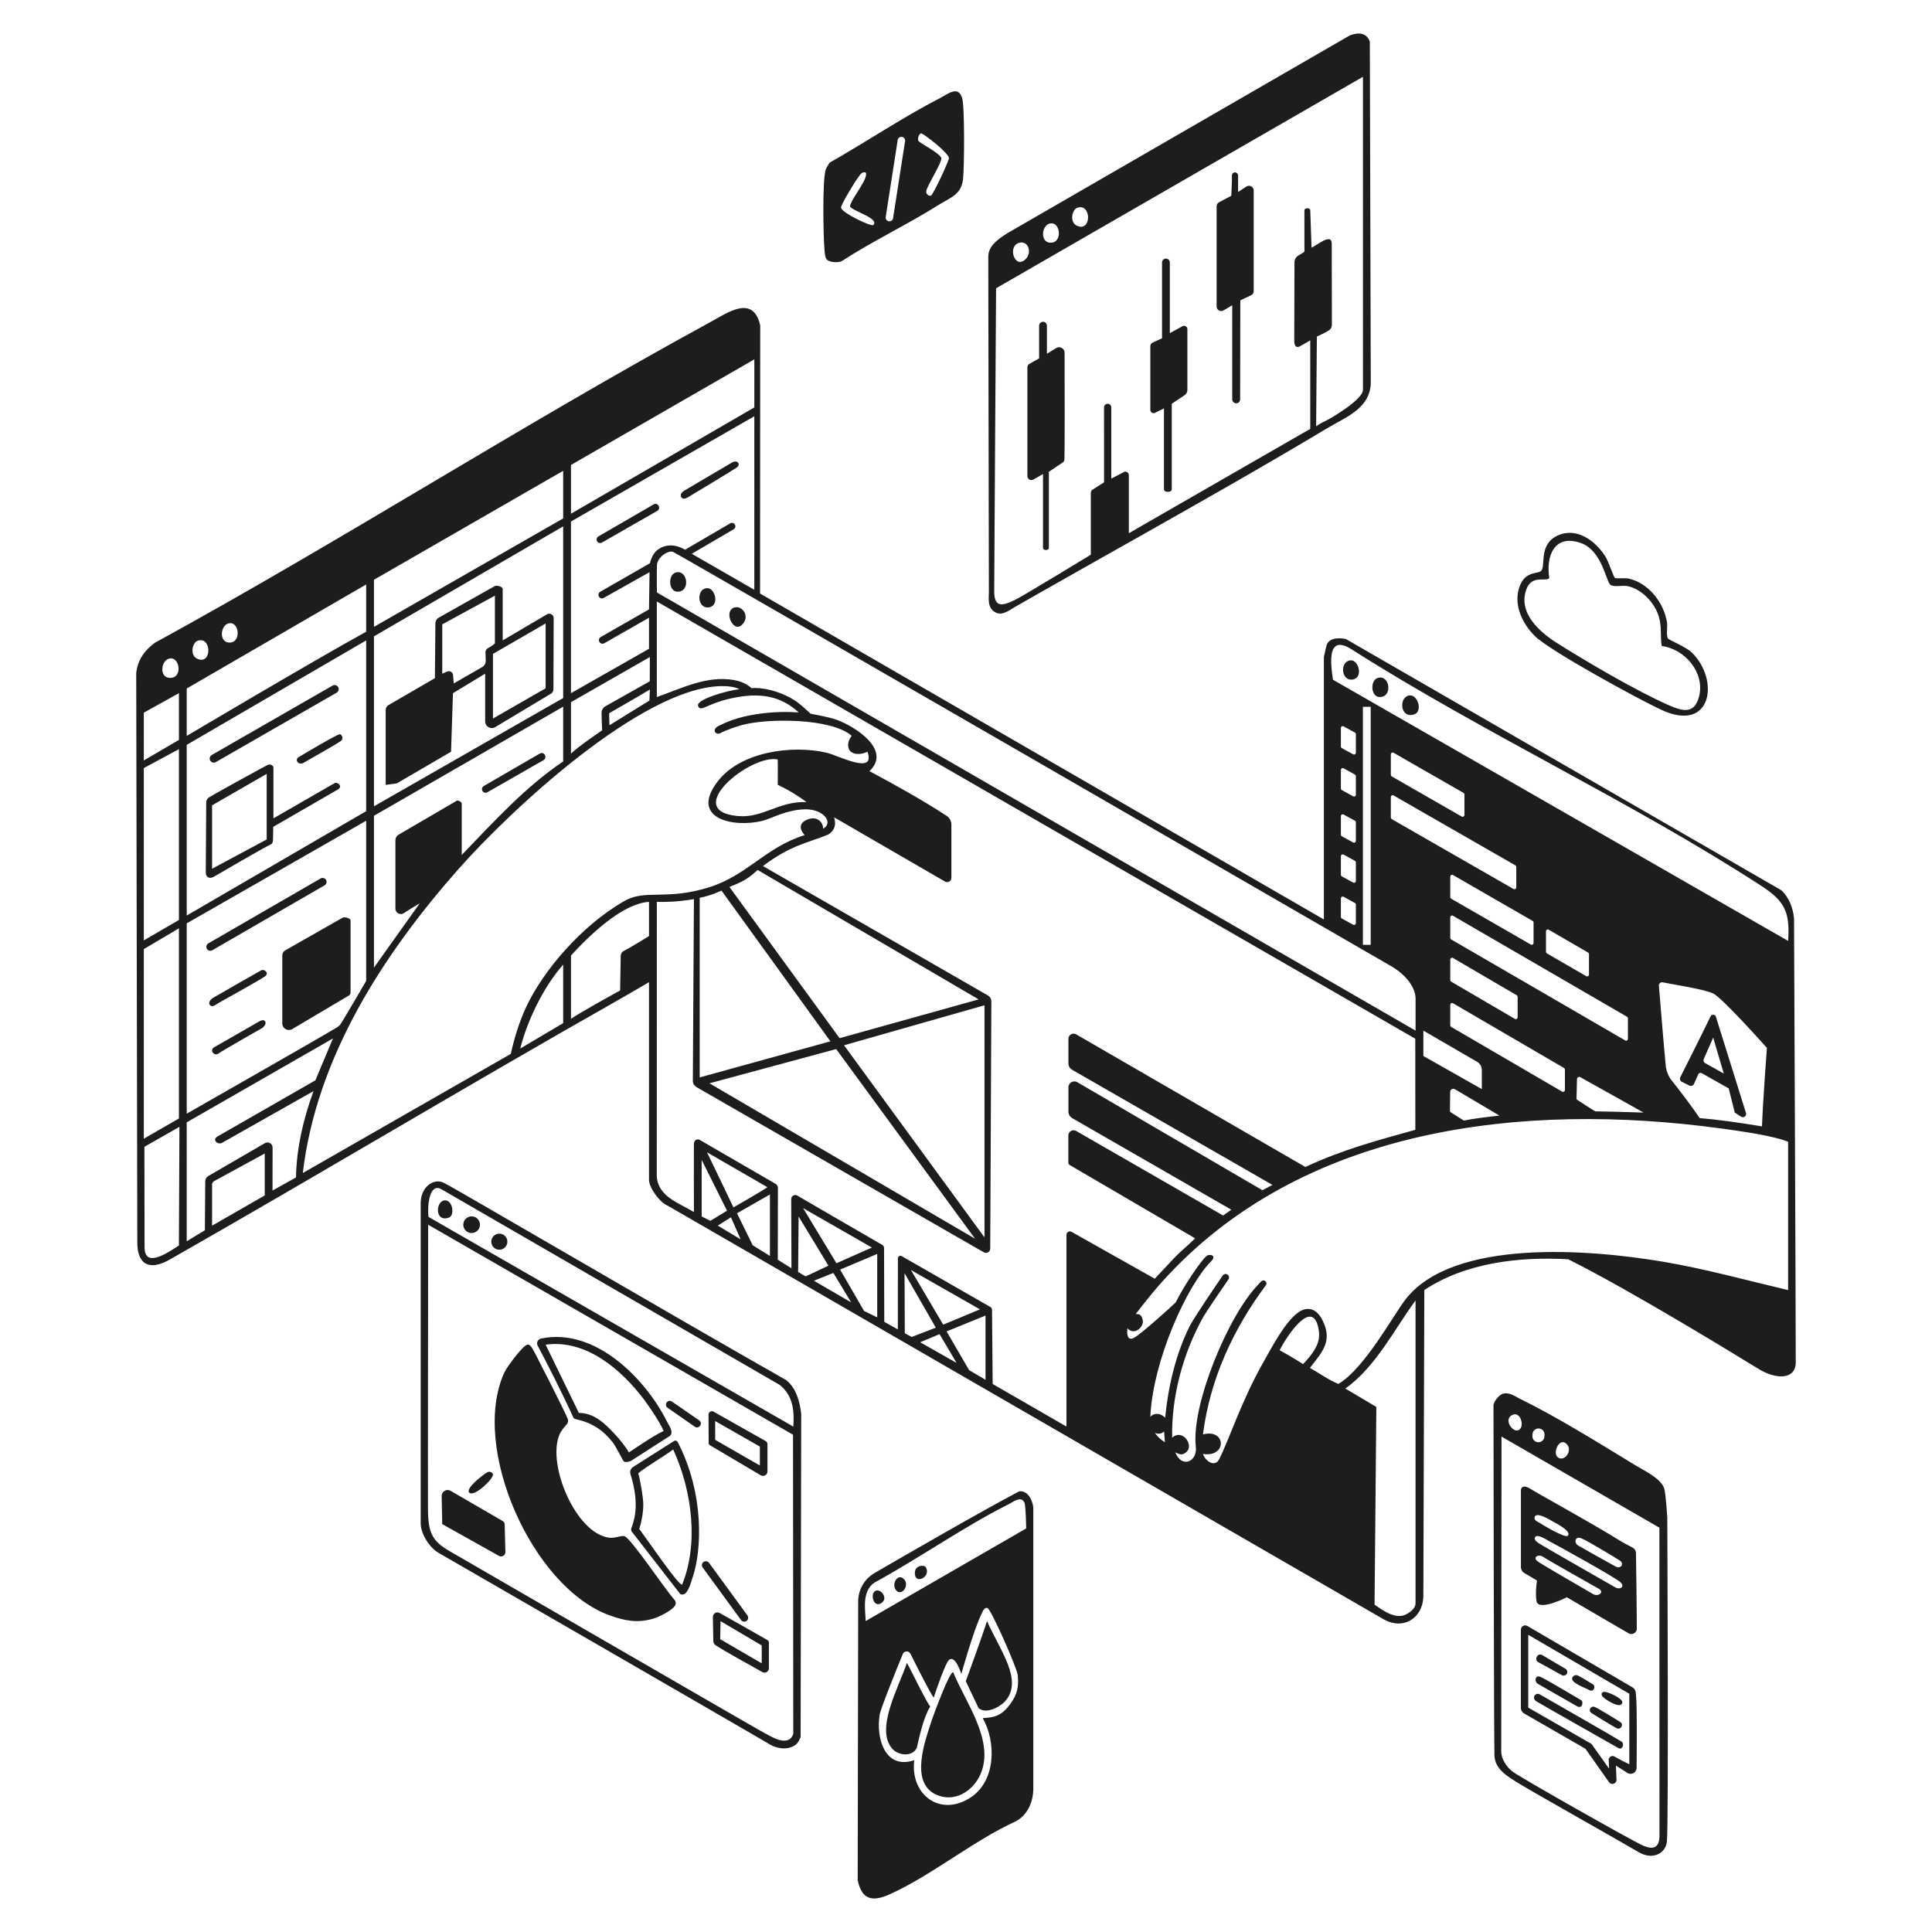 <?xml version="1.0" encoding="UTF-8"?><svg xmlns="http://www.w3.org/2000/svg" id="Ebene_1" version="1.1" viewBox="0 0 1080 1080"><defs><style> .st0 { fill: #1d1d1b; } </style></defs><path class="st0" d="M117.52,425.18c-.63-1.09-.25-2.49.84-3.12l67.55-38.81c1.09-.63,2.49-.25,3.12.84.63,1.09.25,2.49-.84,3.12l-67.55,38.81c-1.09.63-2.49.25-3.12-.84ZM146.15,542.35c-1.51.76-24.74,14.11-26.91,15.38-2.17,1.27-2.87,3.15-1.78,4.21,1.46,1.41,3.23-.45,4.97-1.42,1.73-.97,23.15-12.83,25.72-14.74,2.58-1.91-.5-4.18-2.01-3.43ZM417.33,906.09c.98-.72,1.2-2.09.48-3.08l-21.46-29.37c-.72-.98-2.09-1.2-3.08-.48s-1.2,2.09-.48,3.08l21.46,29.37c.72.98,2.09,1.2,3.08.48ZM272.44,442.89l31.44-17.99c.84-.48,1.22-1.49.9-2.41l-.07-.2c-.41-1.2-1.82-1.72-2.91-1.08l-31.37,18.19c-.9.52-1.26,1.65-.81,2.59.5,1.07,1.8,1.48,2.82.9ZM390.87,794l-15.29-10.54c-1.05-.73-2.51-.36-3.09.78-.48.94-.19,2.09.68,2.69l15.23,10.63c.98.68,2.33.42,2.98-.58l.06-.09c.62-.96.37-2.24-.57-2.89ZM279.13,689.61c-2.49,0-4.5,2.02-4.5,4.5s2.02,4.5,4.5,4.5,4.5-2.02,4.5-4.5-2.02-4.5-4.5-4.5ZM506.99,929.55c-4.87,14.24-17.63,36.75-8.39,47.79,3.5,4.18,11.37,4.89,13.86-.22,1.4-5.67,3.62-16.96,7.58-23.21-1.68-1.39-10.54-19.86-13.04-24.35ZM429.82,918.21v14.35c0,1.87-2,3.05-3.64,2.15-6.97-3.87-21.9-12.21-26.11-14.95-.82-.54-1.32-1.44-1.33-2.42l-.23-13.41c-.03-1.96,2.07-3.23,3.78-2.27,7.27,4.05,22.98,13.02,26.72,15.15.5.29.81.82.81,1.4ZM425.81,919.82l-23.03-13.6-.18,10.1,23.21,13.48v-9.98ZM447.88,790.35l-.33,180.77c-.63,1.17-1.28,2.87-2.23,3.74-3.85,3.52-10.24,2.96-14.57.54,1.4.58-164.27-95.06-185.68-107.4-4.82-2.78-9.92-10.47-9.9-16.51v-178.92c-.01-8.98,7.11-14.03,12.63-11.51s126.81,73.66,191.69,110.42c5.64,4.53,7.59,11.97,8.39,18.87ZM443.45,969.18l-.15-167.17-203.95-117.38s-.2,146.18-.11,159.16,2.34,17.67,12.01,23.26c9.67,5.6,172.54,99.9,176.24,101.81,3.7,1.91,13.3,8.23,15.97.33ZM435.77,774.11l-188.62-109.09c-7.32-4.67-8.35,9.72-7.6,15.24l203.92,117.22c.65-9.05-.19-17.46-7.7-23.37ZM195.97,554.83v-40.31c0-1.16-3.38-2.29-4.64-1.42l-31.89,18.17c-1.01.57-1.63,1.65-1.63,2.81v38.01c0,2.86,3.11,4.63,5.56,3.17l31.63-18.73c.6-.35.97-1,.97-1.69ZM247.97,671.11c-4.42,1.1-4.88,12.2,2.92,9.57,3.63-1.22,2.09-10.81-2.92-9.57ZM263.64,679.96c-2.57,0-4.66,2.09-4.66,4.66s2.09,4.66,4.66,4.66,4.66-2.09,4.66-4.66-2.09-4.66-4.66-4.66ZM309.51,345.56l-.14,39.83c0,.97-.51,1.86-1.34,2.36l-31.2,18.72c-2.48,1.48-5.62-.3-5.62-3.18v-26.69l-18,10.9-1.07,32.73-30.3,17.67-6.24.85v-41.94c0-1.08.58-2.08,1.51-2.62l26-15.09.28-30.67c.01-1.3.72-2.5,1.85-3.14l31.13-17.55c1.27-.87,4.64.26,4.64,1.42v28.83l24.75-14.58c1.66-.98,3.75.22,3.75,2.15ZM276.66,359.69v-26.71l-29.44,16.05v27.57l2.75-1.21c1.47-.65,3.14.34,3.28,1.94l.42,4.7,15.89-9.14c1.24-.72,2-2.06,1.96-3.49l-.13-4.71c-.03-1.06.58-2.03,1.55-2.46,1.57-.7,3.71-2.53,3.71-2.53ZM305.01,348.52l-29.44,17.01v36.14l29.44-16.9v-36.24ZM189.98,410.42c-1.43-.05-20.69,11.4-23.07,12.84-2.38,1.44-.08,4.93,3.05,3.02,3.12-1.91,20.56-11.49,21.14-12.58.86-1.62-.31-3.25-1.12-3.28ZM460.88,139.48c-.68-8.08-1.16-37.56.56-44.24.37-1.42,1.56-2.94,2.26-4.28,20.7-11.73,40.78-25.31,61.92-36.22,4.53-2.34,10.04-7.08,12.24.13,1.45,4.76,1.21,38.92.49,45.3-.99,8.76-7.25,10.34-13.85,14.5-17.5,11.04-36.46,19.91-53.82,31.23-2.04,1.11-6.83.82-8.4-.75-1.2-1.2-1.25-4.01-1.39-5.69ZM513.42,78.78c.67,1.19,11.65,6.61,12.79,9.54.48,2.49-8.18,15.79-8.42,18.58-.13,1.54,1.05,2.66,2.56,2.53,1.18-.27,10.26-19.76,10.14-21.09-.26-2.84-14.23-13.82-15.59-13.77-1.04.04-2.24,2.85-1.48,4.2ZM496.86,123.69h0c1.14.18,2.21-.6,2.38-1.74l6.7-43.05c.18-1.14-.6-2.21-1.74-2.38-1.14-.18-2.21.6-2.38,1.74l-6.7,43.05c-.18,1.14.6,2.21,1.74,2.38ZM470.14,116.11c.36,2.83,16.99,10.76,18.04,9.68,3.72-3.82-12.42-8.03-12.99-10.46.25-3.84,11.04-16.18,8.63-18.97-2.28-.41-3.02,1.48-4.17,2.91-1.56,1.94-9.71,15.32-9.51,16.84ZM966.37,608.43l-15.07-8.51c-.73-.41-1.65-.11-1.99.66l-2.35,5.31c-.45,1.01-1.65,1.44-2.64.94l-4.15-2.1c-.95-.48-1.34-1.63-.86-2.59,2.96-5.86,12.71-25.24,16.91-34,.63-1.31,2.54-1.17,2.97.22l16.82,53.81c.51,1.62-1.29,2.98-2.72,2.06l-3.56-2.31-3.37-13.49ZM963.59,600.1l-5.91-20.11-5.29,12.08c-.35.81-.04,1.75.73,2.18l10.46,5.84ZM754.99,369.13c-6.05.48-5.42,11.34.83,10.78,6.5-.59,3.81-11.14-.83-10.78ZM577.68,268.07l5.37-3.07v41.26c0,1.61,3.27,1.61,3.27,0v-42.52l7.71-5.17c.59-.4.96-1.05.99-1.76.21-5.3.13-44.95.09-59.65,0-2.39-2.63-3.85-4.67-2.6l-5.21,3.21v-15.72c0-1.41-1.31-2.45-2.68-2.12-.98.23-1.68,1.11-1.68,2.12v18.27l-5.42,3.07c-.7.4-1.13,1.14-1.13,1.94v60.8c0,1.72,1.86,2.8,3.36,1.94ZM770.27,378.93c-4.48,1.27-4.04,10.54.84,10.71,7.57.26,5.91-12.62-.84-10.71ZM552.47,143.8s0-.04,0-.06c-.21-6.39,5.85-10.26,10.62-13.36l191.45-110.58c4.65-1.79,9.33-1.69,11.2,3.46l.53,191.46c-.86,13.85-14.01,18.46-24.39,24.68-17.67,10.59-35.47,20.96-53.34,31.21-17.89,10.26-35.84,20.41-53.8,30.54-17.94,10.12-35.9,20.21-53.8,30.4-4.47,2.54-8.93,5.09-13.4,7.64-3.78,2.16-8.11,5.93-12.33,2.29-.05-.05-.11-.09-.16-.14-3.01-2.75-2.26-6.72-2.26-10.38-.01-5.86-.02-11.71-.03-17.57-.02-8.46-.03-16.93-.05-25.39l-.05-30.13c-.02-10.6-.04-21.2-.06-31.8-.02-10.13-.04-20.25-.05-30.38-.02-8.63-.03-17.26-.05-25.89l-.03-18.32c0-2.56,0-5.11-.01-7.67ZM601.87,126.1c8.37,4.1,8.44-12.55.44-10-3,.96-4.6,7.96-.44,10ZM587.9,135.66c6.06-.54,4.86-11.83-.87-10.76-4.96.92-5.89,11.36.87,10.76ZM573.28,144.92c3.82-3.71,1.6-10.69-3.65-9.16-6.63,1.94-2.37,15,3.65,9.16ZM555.75,330.29c0,9.04,3.87,8.86,11.68,5.05,4.94-2.41,42.35-25.26,42.35-25.26v-34.53c0-.75.39-1.45,1.02-1.86l6.38-4.08-.02-41.89c.01-1.07.86-1.95,1.93-2.01,1.16-.06,2.13.87,2.13,2.03v39.81l7-3.65c1.28-.67,2.81.26,2.81,1.71v32.47l101.41-58.34v-49.46s-3.76,2.19-5.71,3.27c-1.95,1.07-3.23.11-3.23-3.09,0-2.71.09-34.15.12-43.76,0-1.67.92-3.2,2.39-3.99,1.5-.81,3.17-1.8,3.17-2.19v-22.9c0-1.61,3.27-1.61,3.27,0l.71,20.88c3.58-1.85,11.29-8.26,11.29-2.34s.07,42.04.09,45.11-1.4,3.52-8.4,6.89c0,3.54-.41,50.07-.41,50.07,0,0,2.57-1.67,3.87-2.25,4.79-2.13,22.3-12.74,22.3-18.04V42.93l-205.08,118.22s-1.05,160.1-1.05,169.14ZM118.67,531.2l62.77-36.29c1.06-.61,1.42-1.97.81-3.03-.61-1.06-1.97-1.42-3.03-.81l-62.77,36.29c-1.06.61-1.42,1.97-.81,3.03.61,1.06,1.97,1.42,3.03.81ZM262.49,834.54c3.07,2.13,13.53-8.1,13.07-10.34-.24-1.18-1.8-1.91-3.28-1.13-1.65.87-12.86,9.33-9.79,11.46ZM281.06,850.29l-29.17-16.92c-2.24-1.3-5.04.35-4.99,2.94l.31,15.68,31.72,17.76c1.63.91,3.63-.3,3.58-2.16l-.39-15.48c-.02-.75-.43-1.44-1.08-1.82ZM300.57,752.27c-.89-1.64.08-3.64,1.9-4.02,30.73-6.43,58.92,23.38,70.32,46.31,1.13,2.27,4.01,5.89,1.73,8.09l-21.58,13.86c-1.13.59-3.16,1.1-4.19.45-.52-.33-4.5-8.54-6.21-10.67-5.72-7.15-11.9-11.1-20.75-12.97-.61-.13-1.13-.53-1.38-1.1-4.94-11.09-15.49-31.93-19.83-39.95ZM305.01,751.68l18.58,38.15c8.54.03,14.53,5.72,21.22,13.08,1.58,1.74,5.14,6.08,6.75,9,2.84-1.84,14.29-9.75,19.43-11.98-2.7-6.12-9.12-15.1-11.03-17.63-12.68-16.8-32.48-33.76-54.96-30.62ZM348.95,858.71c-1.84-.42-5.21,1.29-8.41.88-18.56-2.38-34.65-40.39-27.94-57.26.92-2.31,2.8-4.59,4.12-6,.85-.91,1.08-2.23.58-3.38-3.07-6.98-15.66-31.57-17.95-35.95s-3.11-5.62-4.62-5.29c-2.61.58-11.41,12.46-12.82,15.56-19.13,41.95,15.65,120.07,58.81,135.7,8.48,3.07,15.46,4.45,24.29,1.92,2.65-.76,9.77-3.96,12.19-7.12.79-1.04.7-2.49-.17-3.47-6.09-6.9-24.5-34.79-28.07-35.6ZM144.78,571.05c-1.37.75-21.83,12.61-24.87,14.24-3.04,1.63-.31,5.38,2.17,3.65,2.48-1.73,22.58-13.18,24.12-14.06,1.54-.88,3.08-2.91,1.78-4.2-.71-.7-1.84-.38-3.21.37ZM396.15,806.73l-.08-15.96c0-1.45,1.55-2.36,2.81-1.65l29.06,16.4c.67.38,1.08,1.08,1.08,1.85v15.17c0,1.93-2.1,3.13-3.77,2.15l-28.45-16.83c-.4-.24-.64-.66-.64-1.12ZM399.78,794.36l.02,10.52,24.97,14.34v-10.58l-24.99-14.27ZM378.81,806.05c15.27,29.48,13.3,61.13,8.48,75.34-.88,2.61-3.03,11.95-7.09,9.61l-27-34.78c-.41-.55-.51-1.28-.27-1.93,2.02-5.43,2.8-10.11,2.26-17.06-.28-3.63-1.4-9.14-2.74-13.14-.51-1.52.09-3.18,1.44-4.03l22.92-14.54c.69-.44,1.61-.19,1.99.53ZM376.31,810.26c-4.27,3.34-15.24,9.66-19.51,13.32,1.33,4.85,2.72,13.66,2.79,16.93.11,5.09-1.16,10.92-2.23,14.17,4.83,6.48,22.38,32.29,23.96,31.11,9.25-22.76,5.66-52.29-5.01-75.54ZM683.97,173.53l4.85-2.91v52.63c0,1.35,1.2,2.38,2.53,2.19,1.08-.16,1.88-1.09,1.89-2.18l.1-55.37,6.1-2.89c.84-.4,1.38-1.25,1.38-2.18v-56.32c0-2.11-2.35-3.37-4.11-2.21l-4.61,3.05v-9.27c-.01-.95-.78-1.72-1.73-1.72s-1.75.79-1.72,1.76c.09,3.12-.36,11.34-.36,11.34l-6.87,3.64c-.81.43-1.32,1.28-1.32,2.2v56.03c0,1.99,2.17,3.22,3.87,2.19ZM645.65,230.77l5.01-2.47v45.25c0,1.88,4.36,1.88,4.36,0v-47.85l7.22-4.82c.94-.63,1.51-1.69,1.51-2.82v-34.1c0-1.39-1.49-2.28-2.71-1.61l-7.1,3.88v-39.49c0-1.2-.98-2.18-2.18-2.18s-2.18.98-2.18,2.18v42.35l-5.3,2.45c-.75.35-1.24,1.1-1.24,1.93v35.68c0,1.35,1.42,2.23,2.62,1.63ZM336.47,303.31l31.01-17.76c.82-.47,1.19-1.45.9-2.34l-.06-.18c-.39-1.2-1.79-1.73-2.88-1.1l-30.95,17.94c-.83.48-1.2,1.49-.87,2.39.42,1.16,1.78,1.67,2.86,1.05ZM384.65,277.93c1.55-.92,24.44-14.69,27.09-16.5,2.65-1.81.46-4.6-2.42-2.95s-24.65,14.5-26.61,15.68c-1.95,1.18-2.63,2.48-1.88,3.77.75,1.29,2.28.92,3.82,0ZM859.62,941.25c1.94,1.12,19.2,10.98,22.02,12.6,2.82,1.62,3.8-2.57,2.12-3.5s-19.5-11.68-22.66-12.97-3.42,2.75-1.48,3.87ZM914.59,948.43c.54,5.39.39,28.77.28,39.86-.02,2.6-2.88,4.17-5.09,2.8-2.28-1.41-4.83-3.02-6.48-4.11l.33,7.86c.1,2.29-2.85,3.29-4.17,1.42l-13.19-18.7-34.34-19.76c-1.08-.62-1.75-1.78-1.75-3.03v-43.77c0-1.85,2.01-3.01,3.61-2.08l58.51,34.15c2.35,1.29,2.05,3.12,2.28,5.36ZM910.8,946.82l-56.51-32.96v40.69l35.39,20.32,9.82,13.84-.22-4.85c-.08-1.69,1.75-2.8,3.21-1.95,2.66,1.54,6.78,3.66,8.3,4.34v-39.42ZM858.96,951.13c3.17,1.95,43.81,24.92,45.82,26.09s3.57-2.37,1.6-3.71-43.42-25.06-45.68-26.36c-2.25-1.3-4.92,2.04-1.74,3.98ZM416.1,347.52c2.36-4.08-1.57-9.23-5.7-7.89-6.64,2.16.54,16.79,5.7,7.89ZM395.99,339.56c6.5-.59,3.81-11.14-.83-10.78-6.05.48-5.42,11.34.83,10.78ZM378.58,330.76c7.57.26,5.91-12.62-.84-10.71-4.48,1.27-4.04,10.54.84,10.71ZM932.02,848.13s.79,169.73-.19,181.17c-.55,6.45-7.63,10.86-15.79,6.07-10.6-6.22-60.5-34.38-66.58-38.17-6.08-3.79-13.72-7.88-14.05-15.68-.33-7.87-.54-195.56-.54-195.56-.23-2.32,3.25-6.27,5.21-6.84,3.59-1.05,6.71,1.42,9.75,2.9,20.14,9.81,44.89,25.2,64.34,37.07,5.13,3.13,14.5,7.36,16.21,13.23.81,2.79,1.63,15.81,1.63,15.81ZM871.02,814.8c3.75,2.35,7.96-3.84,5.08-7.23-4.3-5.06-8.63,5-5.08,7.23ZM856.62,802.69c-.1,1.86,1.33,3.44,3.19,3.53,1.86.1,3.44-1.33,3.53-3.19l.05-.97c.1-1.86-1.33-3.44-3.19-3.53-1.86-.1-3.44,1.33-3.53,3.19l-.05.97ZM850.04,798.4c1.91-3-.85-10.21-5.37-7-4.39,3.12,2.55,11.44,5.37,7ZM927.66,1025.96l-.04-171.98-88.27-50.93-.15,175.9c0,3.97,2.45,8.29,6.27,11.34,3.81,3.05,65.43,37.85,72.24,41.06,6.81,3.22,9.94,1.38,9.96-5.4ZM787.66,388.77c-5.94,1.12-4.94,13.22,2.93,10.56,4.96-1.67,1.85-11.47-2.93-10.56ZM914.52,868.25c.11,7.64.47,32.85.46,42.14,0,2.36-2.56,3.83-4.6,2.64l-34.5-20.14s-15.91,8.05-16.96,2.17c-.87-4.85.28-11.54.28-11.54l-7.08-4.17c-1.19-.7-1.92-1.98-1.92-3.36v-43.08c0-.44.52-3.67,5.45-.56,4.93,3.11,32,17.85,48.71,28.17,3.08,1.9,6.22,3.55,8.17,4.54,1.21.61,1.98,1.83,2,3.19ZM882.32,864.03c2.76,1.61,18.35,10.38,20.99,11.75,2.64,1.36,4.89-1.6,2.27-3.35-2.62-1.75-17.6-10.76-21.37-12.42s-4.66,2.42-1.89,4.03ZM860.33,851.12c2.22,1.43,14.57,8.81,16.03,7.41,2.56-2.47-6.51-6.99-7.98-7.82-1.77-.99-9.79-6.08-10.54-2.52-.29,1.79,1.35,2.19,2.5,2.93ZM893.68,888.09c-3.53-1.99-29.1-16.37-31.29-17.93-2.19-1.56-6.15.37-2.63,2.79s28.23,16.62,30.87,18.19c2.64,1.58,6.59-1.06,3.05-3.05ZM905.31,884.06c-3.67-2.95-34.39-20-39.12-22.44-1.42-.73-6.69-4.34-8-2.41-1.31,1.93,2.37,3.64,4.4,4.92,2.03,1.28,37.89,21.83,40.46,23.26,2.57,1.43,5.94-.39,2.27-3.34ZM511.42,878.85c-.54,7.52,9.4,2.76,6.11-2.78-.86-1.45-5.84-1.11-6.11,2.78ZM488.34,890.31c-1.42,2.3.34,8.29,4.25,5.88,4.92-3.02-1.72-9.98-4.25-5.88ZM501.01,889.06c3.06,3.45,7.6-2.79,4.36-6.27-3.46-3.71-7.42,2.82-4.36,6.27ZM520.88,961.56c-3.76,11.49-12.34,34.57,2.14,41.51,10.2,4.89,20.73-1.57,25-11.1,8.32-18.62-8.33-40.32-15.14-57.1-1.82-1.38-11.29,24.54-12,26.69ZM539.88,939.78l7.13,15.02c4.24,3.73,12.12-.72,14.86-3.8,10.3-11.57-2.77-28.29-10.14-44.82-2.14,7.11-11.84,33.6-11.84,33.6ZM857.79,355.36c-6.67-6.72-11.53-16.74-8.74-26.26,3.13-10.68,10.94-7.78,12.66-10.23,2.28-3.26-1.45-14.59,8.9-19.45,10.77-5.06,21.45,3.02,26.92,11.84,1.58,2.55,4.6,11.42,5.14,11.76.99.62,5.54-.1,7.78.4,11.1,2.46,19.64,13.52,21.4,24.39.43,2.63-.6,7.4.61,9.2.43.63,10.17,4.77,13.12,7.6,15.86,15.24,11.55,45.43-16.91,32.18-12.85-5.98-62.61-33.08-70.89-41.42ZM870.18,359.33c16.58,10.49,44.74,26.98,62.32,34.72,7.37,3.25,14.56,5.78,17.26-4.58,3.49-13.41-7.87-26.69-20.86-28.34-.87-5.67.14-10.5-1.59-16.4-2.26-7.68-9.7-15.72-17.77-17.12-2.75-.48-7.03.68-9.2-.62-2.59-1.54-4.57-19.33-16.83-23.51-14.71-5.03-19.4,7.41-17.45,19.69-1.61,2.21-9.57-2.01-12.66,5.91-5.15,13.22,6.92,24.01,16.79,30.25ZM1003.85,761.59c-.1,9.82-11.06,9.59-20.65,3.74-9.59-5.85-70.5-43.39-106.54-61.38-27.3-1.56-57.38,1.87-80.45,17.19l-.55,171.73c-.62,12.05-11.48,18.43-22.13,12.35l-400.16-231.17c-4.44-1.66-10.57-10.04-10.57-14.51v-110.49s-12.26,7.18-18.18,10.53c-83.53,47.32-165.9,96.79-249.33,144.3-11.5,6.72-18.54,3.23-18.54-9.29s-.6-318.43-.6-318.43c.89-7.36,4.59-12.55,10.41-16.84,104.74-57.28,205.59-122.09,310.39-179.19,9.7-5.29,24.07-15.71,28.02,1.8l-.09,149.86,315.18,182.19v-146.66c0-.36,1.42-6.5,1.66-7.06,1.66-3.81,7.07-3.84,10.63-3.05l243.39,140.41c4.32,3.97,6.61,9.95,7.14,15.76,0,0,1.05,238.4.95,248.21ZM376.27,308.51c-2.65-1.06-8.93,2.88-9.05,7.62-.12,4.74-.01,15.05-.01,15.05l424.1,244.94v-17.99c0-5.33-4.34-12.66-13.81-18.14s-398.58-230.42-401.24-231.48ZM749.56,430.4v10.36c0,.37.2.72.53.9l6.33,3.47c.68.38,1.52-.12,1.52-.9v-10.36c0-.37-.2-.72-.53-.9l-6.33-3.47c-.68-.38-1.52.12-1.52.9ZM750.09,418.2l6.33,3.47c.68.38,1.52-.12,1.52-.9v-10.36c0-.37-.2-.72-.53-.9l-6.33-3.47c-.68-.38-1.52.12-1.52.9v10.36c0,.37.2.72.53.9ZM749.56,456.22v10.36c0,.37.2.72.53.9l6.33,3.47c.68.38,1.52-.12,1.52-.9v-10.36c0-.37-.2-.72-.53-.9l-6.33-3.47c-.68-.38-1.52.12-1.52.9ZM749.56,478.63v10.36c0,.37.2.72.53.9l6.33,3.47c.68.38,1.52-.12,1.52-.9v-10.36c0-.37-.2-.72-.53-.9l-6.33-3.47c-.68-.38-1.52.12-1.52.9ZM749.56,502.2v10.36c0,.37.2.72.53.9l6.33,3.47c.68.38,1.52-.12,1.52-.9v-10.36c0-.37-.2-.72-.53-.9l-6.33-3.47c-.68-.38-1.52.12-1.52.9ZM766.23,528.15v-133.03h-4.36v133.03h4.36ZM777.48,445.63v11.28c0,.41.2.78.53.98l68.08,39.07c.68.41,1.52-.13,1.52-.98v-11.28c0-.41-.2-.78-.53-.98l-68.08-39.07c-.68-.41-1.52.13-1.52.98ZM778.01,434.03l39.1,22.43c.68.41,1.52-.13,1.52-.98v-11.28c0-.41-.2-.78-.53-.98l-39.1-22.43c-.68-.41-1.52.13-1.52.98v11.28c0,.41.2.78.53.98ZM812.22,511.91c-.68-.41-1.52.13-1.52.98v11.28c0,.41.2.78.53.98l97.28,56.45c.68.41,1.52-.13,1.52-.98v-11.28c0-.41-.2-.78-.53-.98l-97.28-56.45ZM864.74,532.95l21.99,12.75c.68.41,1.52-.13,1.52-.98v-11.28c0-.41-.2-.78-.53-.98l-21.99-12.75c-.68-.41-1.52.13-1.52.98v11.28c0,.41.2.78.53.98ZM881.55,603.23l-.28,11.29s10.06,6.73,10.69,6.74c10.88.15,26.79.67,26.79.67l-35.32-19.77c-.83-.47-1.86.12-1.88,1.07ZM810.52,621.47l7.76,4.94c5.39-1.1,12.42-1.97,19.92-2.78l-24.88-14.74c-1.17-.69-2.66.14-2.67,1.5l-.12,11.09ZM828.35,608.81v-10.67c0-1.89-1-3.63-2.64-4.58l-30.04-17.44v14.19l32.67,18.49ZM873.28,610.24c.68.41,1.52-.13,1.52-.98v-11.28c0-.41-.2-.78-.53-.98l-62.05-36.19c-.68-.41-1.52.13-1.52.98v11.28c0,.41.2.78.53.98l62.05,36.19ZM811.23,548.75l35.62,20.83c.68.41,1.52-.13,1.52-.98v-11.28c0-.41-.2-.78-.53-.98l-35.62-20.83c-.68-.41-1.52.13-1.52.98v11.28c0,.41.2.78.53.98ZM857.27,515.76c0-.41-.2-.78-.53-.98l-44.52-25.64c-.68-.41-1.52.13-1.52.98v11.28c0,.41.2.78.53.98l44.52,25.64c.68.41,1.52-.13,1.52-.98v-11.28ZM319.18,287.18l102.5-59.43v-26.87l-102.5,59.04v27.26ZM319.18,387.49l43.62-24.81v-17.37l-25.02,14.28c-1.1.62-2.49.09-2.89-1.11-.3-.9.08-1.89.9-2.36l27-15.46.31-20.81-25.64,14.4c-.94.53-2.13.2-2.67-.73-.55-.94-.22-2.15.72-2.7l27.82-15.98s.92-4.85,4.09-7.34c7.3-5.72,15.53-.19,15.53-.19l25.26-14.76c.6-.35,1.34-.35,1.93,0,1.26.74,1.26,2.57,0,3.31l-23.44,13.7,34.97,20.14v-97.01l-102.5,58.85v95.95ZM319.18,421.29c3.52-3.61,17.43-13.03,17.43-13.03-.16-1.89-.27-6.7-.33-9.69-.03-1.56.8-3,2.16-3.77l24.78-13.95.05-13.56-44.09,25.23v28.77ZM340.5,398.7l.19,6.73,22.34-13.82.25-6.18c-3.9,2.47-22.78,13.27-22.78,13.27ZM209.05,350.42l105.77-60.63v-26.6l-105.77,60.9v26.33ZM209.05,450.73l105.77-60.52v-95.96l-105.77,61.48v94.99ZM209.05,540.9l25.59-35.93c-2.28,1.27-6,3.61-8.97,5.52-2,1.28-4.63-.16-4.63-2.54v-38.26c0-1.28.68-2.45,1.78-3.1l31.98-18.66c1.1-1.13,3.32.49,3.32,1.16v28.84c19.12-19.88,35.71-38.06,56.7-52.29v-30.6l-105.77,61v84.84ZM128.85,359.19c6.06-.54,4.86-11.83-.87-10.76-4.96.92-5.89,11.36.87,10.76ZM110.11,368.16c8.37,4.1,8.44-12.55.44-10-3,.96-4.6,7.96-.44,10ZM104.38,411.39s69.11-41.04,100.31-58.25v-26.41l-78.15,45.3-22.16,12.85v26.5ZM104.38,511.79l100.31-58.34v-95.45l-100.31,58.38v95.41ZM104.38,622.56s74.97-42.75,83.98-48.23c.95-.58,1.75-1.37,2.34-2.31,3.22-5.14,13.99-23.7,13.99-23.7v-89.52l-100.31,57.36v106.4ZM94.03,378.83c8.14,1.41,6.86-11.23,1.27-10.79-5.21.4-6.37,9.91-1.27,10.79ZM80.39,425.1l19.63-11.48v-26.13l-19.63,10.9v26.71ZM80.39,525.68l19.63-11.4v-95.5l-19.63,10.58v96.32ZM80.39,636.55l19.63-11.32v-106.29l-19.63,11.62v105.99ZM100.31,629.92l-19.59,11.15s.09,44.26.09,56.06,12.14,3.74,19.2-.89l.29-66.32ZM147.99,644.82l-28.28,15.43c-.71.39-1.16,1.14-1.16,1.95v22.96l29.44-16.9v-23.44ZM165.46,658.23c.28-16.42,4.18-32.9,9.79-48.29l-51.21,28.97c-2.39,1.17-5.67-1.77-2.41-3.64,3.25-1.87,54.68-31.37,54.68-31.37l9.83-23.41-81.77,46.92v66.48l10.16-6.16.2-27.37c0-1.21.65-2.33,1.69-2.94,5.13-2.99,23.32-13.54,31.69-18.4,1.9-1.1,4.27.27,4.27,2.47l-.04,24.03,13.11-7.31ZM285.54,589.15c1.73-7.98,4.58-17.69,8.71-26.49,9.19-19.54,30.29-44.97,54.85-59.03,11.78-6.74,23.23-.05,47.45-7.68,21.2-6.68,31.44-22.31,53.26-29.13-1.41-1.59-4.89-6.15,1.64-8.74,5.99-2.37,9.06,2.62,8.59,5.21,6.23-3.29.35-11.06-10-10.88-10.35.18-19.33,5.39-24.01,6.5-16.42,3.92-40.42-1.41-25.07-21.8,12.82-17.02,41.7-20.78,61.07-16.37,6.22,1.42,27.79,12.94,22.88-.54-4.11,2.17-10.89,1.99-10.82-3.82.03-2.7,2.03-5.06,2.03-5.06-11.53-10-47.09-9.86-61.21-6.06-2.83.76-9.54,3.02-12.08,4.51-2.54,1.49-5.47-1.81-1.07-4s10.61-4.92,20.92-6.5c10.31-1.58,17.99-1.39,23.81-1.02-10.28-9.45-21.96-11.16-36.84-8.06-14.88,3.1-17.84,8.21-19.4,4.48-1.55-3.73,17.28-8.93,23.16-9.37-3.16-1.67-7.84-1.82-10.63-1.75-44.47,1.23-117.47,69.46-146.31,102.06-42.23,47.73-79.63,105.52-87.2,170.12l116.28-66.59ZM434.77,438.71s.1-10.77-.01-14.15c-14.97-3.23-54.28,28.69-22.34,31.61,14.05,1.28,22.83-8.38,38.43-7.82-8.27-6.15-16.07-9.63-16.07-9.63ZM396.6,605.58l148.47,86.88-77.64-106.02-70.84,19.14ZM464.21,582.11l-60.88-84.25c-4.15,1.91-9.07,3.52-12.19,3.99v100.44l73.07-20.18ZM550.34,691.71v-129.75l-78.52,22.36,78.52,107.39ZM547.07,558.67l-123.55-72.35c-3.6,3.19-6.27,5.9-15.76,9.48l61.58,84.55,77.74-21.68ZM314.82,539.22c-10.82,12.27-19.96,30.9-24,46.92l24-14.19v-32.73ZM362.8,504.16c-13.51.8-30.33,15.47-43.62,29.99v35.44c3.7-2.91,27.47-15.9,27.47-15.9l.34-19.41c.02-1.16.68-2.21,1.73-2.73,4.07-2.01,14.08-8.3,14.08-8.3v-19.08ZM397.12,682.44l9.29-5.65-14.17-28.38v31.6l4.88,2.43ZM410,674.95s16.35-9.36,18.99-11.3l-33.77-19.51c2.13,4.28,14.78,30.81,14.78,30.81ZM414.03,692.8l-5.42-12.32-7.36,4.66,12.77,7.66ZM430.4,667.72l-18.4,10.52,8.77,17.87,9.63,5.98v-34.37ZM450.39,713.51l12.7-5.99-16.66-27.47-.27,31.02,4.23,2.44ZM467.59,706.16l19.82-8.78-38.47-22.03,18.65,30.81ZM475.8,728.04l-9.95-16.46-10.87,4.36,20.82,12.1ZM490.37,700.96l-20.74,8.76,13.4,23.13,7.34,3.56v-35.46ZM509.67,747.37l13.47-5.2-17.5-30.46.15,33.6,3.88,2.06ZM527.26,740.49l20.56-8.54-38.59-21.99,18.04,30.54ZM534.72,761.87l-9.51-16.07-10.82,4.52,20.33,11.54ZM550.92,735.41l-21.77,8.85,12.59,21.64,9.17,5.41v-35.9ZM598.99,688.59l46.54,26.22s5.92-6.28,10.16-10.84c4.24-4.56,8.22-7.51,12.4-11.73l-70.12-40.99c-.46-.27-.75-.76-.75-1.3v-15.21c0-2.24,2.42-3.64,4.37-2.53l82.13,47.26,4.61-3.23-88.97-51.21c-1.31-.75-2.11-2.14-2.11-3.65v-13.54c-.02-2.57,2.78-4.17,5-2.87l103.46,60.37,5.59-2.97-111.99-64.37c-1.28-.74-2.07-2.1-2.07-3.58v-13.7c0-2.23,2.42-3.63,4.35-2.51l128.13,74.14c20.76-9.73,40.62-14.98,61.46-20.78l-.03-50.93-423.98-244.42v53.43c13.68-4.77,27.75-12.09,42.81-9.55,4.33.73,7.28,2.14,10.21,4.62,4.13-.69,15.91,1.02,25.42,7.73,2.37,1.67,7.57,6.55,7.57,6.55,0,0,10.02,1.72,14.58,3.38,10.25,3.74,30.87,16.85,18.27,28.69,14.62,7.83,29.33,15.98,43.18,25.01,1.64,1.07,2.61,2.9,2.61,4.85v29.81c0,1.82-1.98,2.96-3.55,2.05l-62-35.91c1.02,3.62.87,6.81-3.19,9.6-11.55,4.78-20.76,5.73-36.59,17.65l125.72,72.31c1.22.7,1.97,2,1.96,3.41l-.63,138.14c0,1.82-1.97,2.96-3.55,2.06-17.47-9.99-142.87-82.13-160.62-92.34-1.29-.74-2.08-2.12-2.07-3.61l.6-101.49c-9.73,1.63-15.81,1.64-20.72,1.54l-.05,153.26c.57,11.57,12.59,15.09,20.77,20.12,0,0-.1-34.92-.02-37.88.08-2.96,2.42-3.14,3.6-2.26l42.01,24.34c.85.49,1.37,1.4,1.37,2.39l-.08,40.06,7.64,4.79c0-3.2-.09-28.74-.13-38.68,0-1.75,1.88-2.83,3.39-1.96,10.92,6.35,44.51,25.87,47.48,27.54.64.36,1.03,1.03,1.03,1.75l.12,41.28s4.78,2.65,7.58,4.23l.03-39.72c0-1.09,1.18-1.78,2.13-1.24l49.57,28.43c.57.33.93.93.93,1.59l.35,41.46,41.26,23.79v-107.18c0-1.46,1.58-2.39,2.85-1.67ZM651.21,806.19l-.5-6.05c-1.26,1.36-2.96,1.65-5.12.9,1.55,2.09,3.35,3.88,5.62,5.15ZM728.42,762.53c8.67-9.01,9.78-14.16,8.58-20.07-3.47-17.09-17.6,4.33-21.71,12.32,7.01,3.78,13.12,7.75,13.12,7.75ZM791.31,726.97c-11.59,15.57-21.87,36.79-39.23,49.24l17.3,10.27-.99,110.54c4.95,3.44,12.05,8.65,18.07,5.19,1-.58,4.84-2.7,4.84-6.05v-169.18ZM999.58,638.23s-2.26-.84-3.62-1.24c-9.7-2.83-23.92-4.83-34.13-6.21-110.43-14.98-234.21-1.04-312.32,85.86-2.38,2.65-7.81,8.96-14.63,17.91,1.08.07,3.18-.45,3.93,3.4.75,3.85-4.66,8.88-8.58,4.57-.36,3.07-.11,7.35,3.71,5.32,3.82-2.02,20.31-16.88,23.26-19.76,4.28-8.72,13.68-22.83,17.17-25.89,1.76-1.55,6.01-.42,2.67,2.89-13.18,13.07-32.53,54.96-34.01,86.95,1.89-2.17,5.44-2.45,8.29.49,1.7-17.29,5.83-35.28,13.64-51.06,2.16-4.36,14.62-22.71,18.55-28.46.64-.93,1.93-1.11,2.81-.4.78.63.94,1.75.37,2.58-3.12,4.53-12.51,18.25-14.01,20.92-11.28,20.13-17.91,44.39-17.44,67.6,5.65-5.28,12.4,4.08,7.98,7.98-2.5,2.21-3.9,1.22-6.25.17,3.7,9.25,12.44,5.17,11.5-3.03-2.67-23.42,18.07-73.27,34.56-90.35,1.54-1.6,2.52-3.49,4.15-2.41.82.54,1,1.67.41,2.46-18.25,24.39-31.3,52.83-35.13,83.33,13.11-3.42,13.55,13,0,10.92,1.32,4.04,6.67,7.67,9.07,2.94,5.46-10.77,12.67-33.07,24.56-53.96,4.33-7.61,11.8-22.25,19.36-27.9,4.97-3.71,10.26-2.82,13.74,4,6.02,11.78-.01,17.86-6.94,26.81,5.15,2.89,10.93,7.04,15.92,8.95,14.67-8.56,31.11-39.13,37.72-47.5,26.71-33.81,102.46-27.8,143.92-20.78,23.54,3.99,46.58,10.38,69.76,15.84v-82.92ZM934.64,604.19c4.05,5.03,11.29,14.57,15.49,20.83,10.24.84,22.17,2.55,34.83,4.63.54-14.5,2.75-43.9,2.75-43.9,0,0-24.85-27.86-29.92-30.33s-21.8-4.95-28.33-6.29c-1.16-.24-2.22.7-2.13,1.88.68,8.29,2.96,36.05,3.83,44.7.31,3.11,1.52,6.04,3.47,8.47ZM984.23,494.98c-72.5-47.05-154.89-85.1-228.16-131.66-14.26-9.37-12.42,6.82-10.93,16.65l254.44,146c1.13-16.57-2.12-22.4-15.34-30.99ZM189.05,441.23c-2.65,1.53-36.32,20.99-36.32,20.99,0,0-.08,3.78-.08,5.97s-.16,3.34-1.36,3.87c-2.83,1.25-28.68,16.2-31.6,17.95-2.92,1.75-4.67-.03-4.66-2.21.01-2.18.24-39.3.24-39.3,0-1.11.57-2.13,1.51-2.71,4.91-3.02,31.66-17.63,33.01-18.27,1.19-.56,3.06.31,3.06,1.62v28.33s32.21-18.58,34.07-19.63c1.86-1.05,4.77,1.84,2.12,3.37ZM149.08,432.61s-20.47,11.83-30.53,17.58v35.44l30.53-16.36v-36.66ZM889.77,957.68c2.33,1.49,11.32,7.03,13.81,8.33,2.49,1.3,4.19-1.95,2.32-3.25-1.87-1.29-12.13-7.57-14.36-8.53s-4.1,1.96-1.77,3.45ZM880.03,940.34c2.85,2.21,6.41,3.32,8.55,4.5,2.14,1.17,3.79-2.04,1.82-3.32-1.97-1.27-6.43-3.99-8.42-4.9s-4.8,1.51-1.95,3.71ZM906.89,951.75c.46-2.29-8.5-6.35-10.33-5.98-1.28.26-1.81,1.41-.59,2.75,1.24,1.37,10.11,7.35,10.93,3.23ZM859.81,929.1l13.32,7.33c1.11.61,2.5.07,2.91-1.12.32-.92-.06-1.93-.89-2.42l-13.11-7.73c-1-.59-2.3-.22-2.84.81l-.21.4c-.52.98-.15,2.2.82,2.73ZM577.63,842.7v158.17c-.4,7.12-3.46,13.94-9.93,17.32-23.57,10.76-47.3,30.43-70.44,40.78-9.56,4.28-15.49,3.09-17.81-7.95l.28-155.84c.01-6.54,3.49-12.57,9.15-15.85,18.08-10.49,58.6-33.89,80.82-45.66,4.89-.6,7.43,4.87,7.94,9.04ZM568.93,936.43c-.35-3.88-14.96-37.06-16.97-37.55-1.85-.46-2.66,2.06-3.26,3.26-4.43,8.89-11.32,33.64-11.32,33.64,0,0-3.11-10.42-6.7-8.05-2.04,1.34-7.78,18.14-8.7,21.29-2.05-2.65-9.26-16.98-13.02-24.55-.91-1.83-3.54-1.73-4.31.16-3.94,9.64-12.38,30.53-12.92,33.93-2.18,13.81,3.42,30.87,19.36,25.37-2.48,19.42,14.79,32.33,31.99,20.53,13.61-9.33,13.82-30.72,6.27-44.03,6.89-.32,10.83-1.5,15.62-8.22,3.74-5.24,4.55-9.27,3.96-15.78ZM573.64,854.42s-.18-12.74-.96-14.41c-1.87-4.04-6.14-.5-8.9.89-25.28,12.73-50.04,30.2-75.02,43.83-7.27,4.94-4.92,15.74-4.85,21.45l89.73-51.76Z"/></svg>